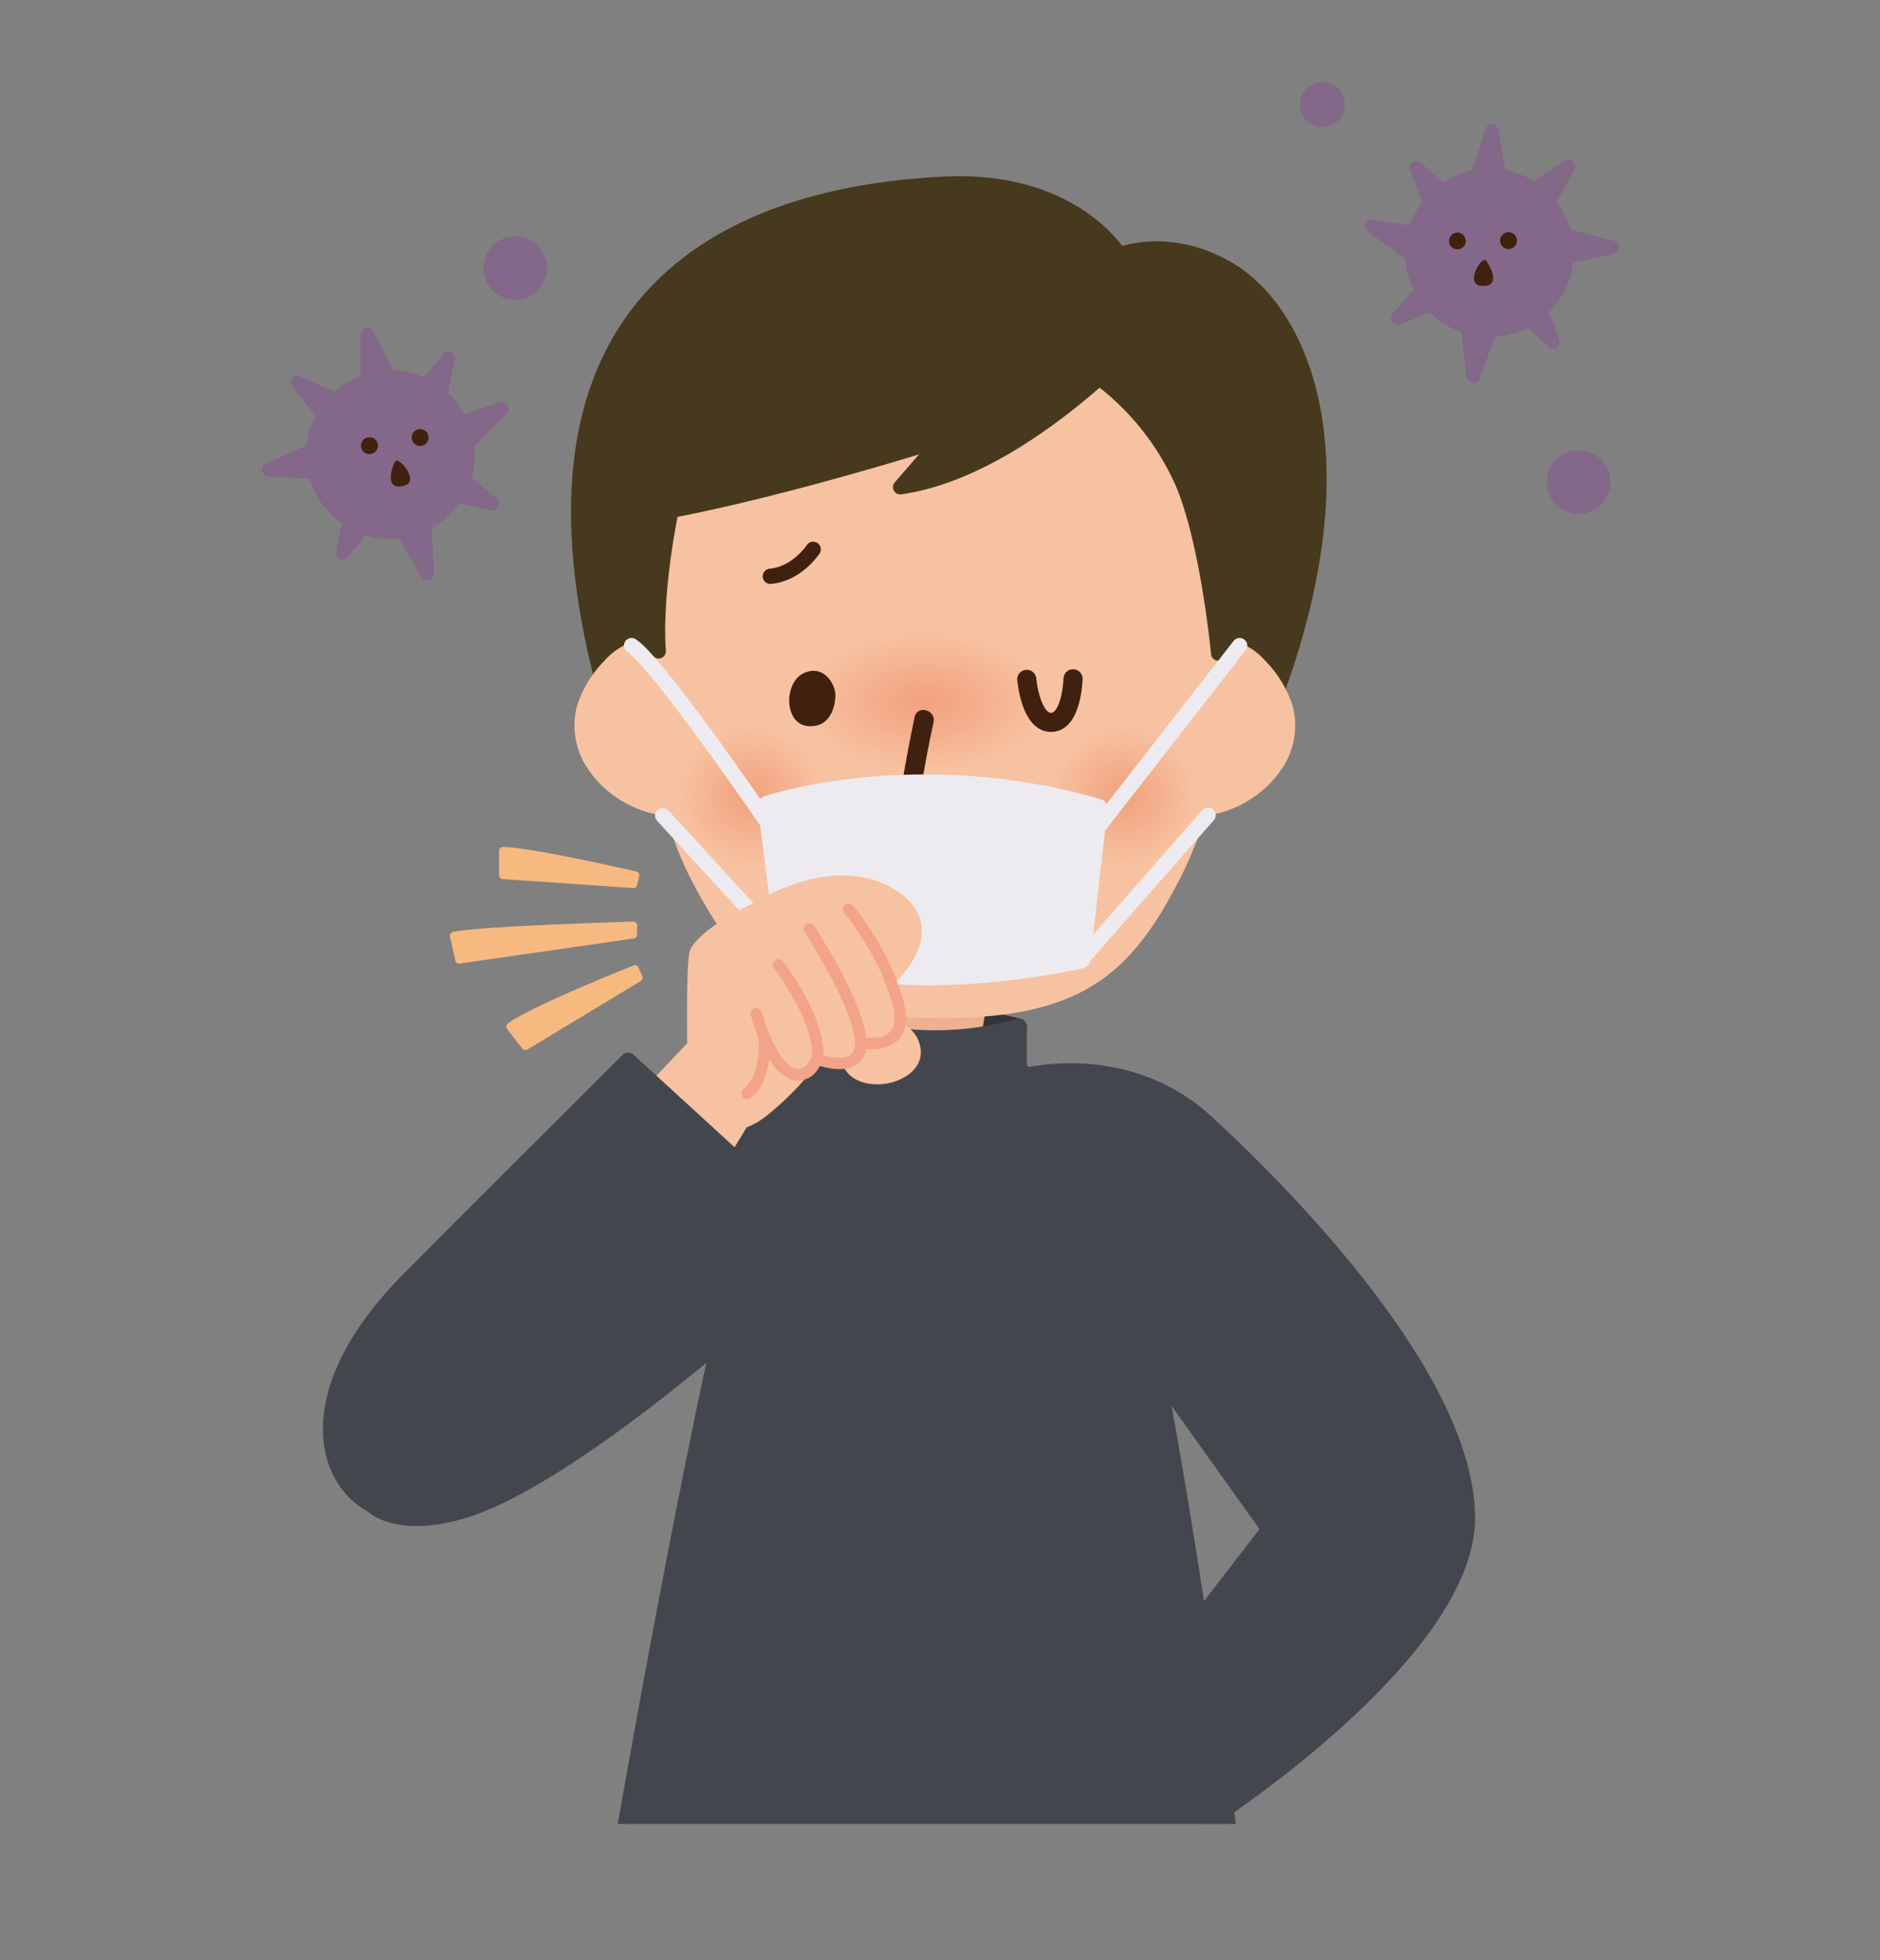 <svg xmlns="http://www.w3.org/2000/svg" xmlns:xlink="http://www.w3.org/1999/xlink" width="384" height="400.32" viewBox="0 0 384 400.32"><rect x="0" y="0" width="384" height="400.32" fill="#808080" stroke="none"/><defs><style>.a,.m,.n,.p,.q,.s{fill:none;}.b{clip-path:url(#a);}.c{fill:#43474d;stroke:#43474d;}.c,.d,.f,.m,.n,.o,.p,.q,.r,.s,.t,.u{stroke-linecap:round;}.c,.d,.f,.m,.o,.p,.q,.r,.s,.t,.u{stroke-linejoin:round;}.c,.d{stroke-width:3.24px;}.d{fill:#32343a;stroke:#32343a;}.e{fill:#edb191;}.f{fill:#47391d;stroke:#47391d;stroke-width:2.96px;}.f,.h,.i,.k,.l,.m,.n,.o,.q,.t{fill-rule:evenodd;}.g,.r{fill:#f7c2a1;}.h{fill:url(#b);}.i,.j{fill:#40210f;}.k{fill:url(#c);}.l{fill:url(#d);}.m,.n{stroke:#40210f;}.m,.o{stroke-width:3.9px;}.n{stroke-miterlimit:10;}.n,.p,.q,.r{stroke-width:3.12px;}.o{fill:#edebef;}.o,.p,.q{stroke:#edebef;}.r{stroke:#f7c2a1;}.s{stroke:#f2a388;stroke-width:2.34px;}.t{fill:#f6b980;stroke:#f6b980;stroke-width:1.56px;}.u{fill:#836889;stroke:#836889;stroke-width:2.75px;}</style><clipPath id="a"><rect class="a" x="53.14" y="20.83" width="257.1" height="351.67"/></clipPath><radialGradient id="b" cx="141.03" cy="143.33" r="14.21" gradientTransform="translate(-59.18) scale(1.76 1)" gradientUnits="userSpaceOnUse"><stop offset="0" stop-color="#f2a07d"/><stop offset="1" stop-color="#f7c2a1"/></radialGradient><radialGradient id="c" cx="254.42" cy="162.61" r="14.21" gradientTransform="translate(-34.99) scale(1.04 1)" xlink:href="#b"/><radialGradient id="d" cx="180.98" cy="162.61" r="14.21" gradientTransform="translate(-34.99) scale(1.04 1)" xlink:href="#b"/></defs><title>アセット 59</title><rect class="a" width="384" height="400.32"/><g class="b"><path class="c" d="M185.47,207.07c-14.68,1.38-52.33,19.75-72.07,40.87S74.83,285.58,73,298s11.94,15.61,28.47,7.8c24.59-11.62,60.59-45,60.59-45Z"/><path class="c" d="M191.17,213.21c-16.08.71-32.82,14-38,33.92-11,42.44-25.82,128.12-25.82,128.12a313.71,313.71,0,0,0,63.73,6.23,322.78,322.78,0,0,0,60.06-6.23s-10.91-85.68-21.95-128.12C224,227.18,207.26,213.92,191.17,213.21Z"/><path class="d" d="M208.12,209.64s-17.53-5.07-34.35,0a33.79,33.79,0,0,0,17.38,4.43A40,40,0,0,0,208.12,209.64Z"/><path class="e" d="M181.79,205.86l1.41,7.75s9.15,7.75,16.9,0l1.42-8.45Z"/><path class="c" d="M173.77,221.27V209.64a62.89,62.89,0,0,0,34.35,0v11.63S192.88,228,173.77,221.27Z"/><path class="f" d="M228.64,52s9.93-4.16,22,2.76C265.13,63,278.91,91.22,261,140.81l-11-1.38L208,61.62Z"/><path class="f" d="M228.64,52s-9.46-15.81-35.81-14.46c-26.86,1.38-93.66,11-69.56,102.61Z"/><path class="g" d="M203.83,59.67c12.15.63,48.24,8.06,50.28,35.69s-2.66,63.51-12.86,83.62-20.49,29.68-52.1,28.88c-28.25-.73-38.1-8.79-48.31-28.88s-12.73-57.37-10.68-85,39.32-33.2,48.1-34.31C188.18,58.42,195,59.21,203.83,59.67Z"/><path class="h" d="M164.27,147.53c14,18.94,59.47,7.49,48.19-8.26a22.75,22.75,0,0,0-8.3-6.74c-15.67-7.27-34.63-1.3-39.18,7.16a9.54,9.54,0,0,0-.71,7.84"/><path class="i" d="M165.13,148.3c-5-.32-5.11-8.84-1-10.8s6.57,2.29,6.51,4.58S169.56,148.59,165.13,148.3Z"/><path class="j" d="M186.82,146.43c-1,4.78-1.93,9.61-2.7,14.44-.19,1.17.5,2.65,1.93,2.53l8-.66c2.54-.21,2.57-4.22,0-4l-8,.66,1.93,2.54c.77-4.84,1.65-9.66,2.7-14.44.55-2.52-3.31-3.59-3.86-1.07Z"/><path class="g" d="M146.85,137.79c-3.52-4.67-8.54-7.45-13.43-7.45a13.48,13.48,0,0,0-9.95,4.59,23.36,23.36,0,0,0-5.59,9.15,15.76,15.76,0,0,0,2.53,13.42c3.84,5.47,10.66,9.13,17,9.13,6.76,0,11.66-4.11,13.46-11.36A21.69,21.69,0,0,0,146.85,137.79Z"/><path class="g" d="M235,137.79c3.52-4.67,8.53-7.45,13.42-7.45a13.51,13.51,0,0,1,10,4.59,23.47,23.47,0,0,1,5.59,9.15,15.73,15.73,0,0,1-2.54,13.42c-3.84,5.47-10.65,9.13-17,9.13-6.77,0-11.67-4.11-13.46-11.36A21.65,21.65,0,0,1,235,137.79Z"/><path class="k" d="M215,166.81c8.27,18.93,35.15,7.49,28.48-8.25a18,18,0,0,0-4.9-6.74c-9.26-7.28-20.47-1.31-23.16,7.16a15.64,15.64,0,0,0-.42,7.83"/><path class="l" d="M138.62,166.81c8.27,18.93,35.16,7.49,28.49-8.25a17.88,17.88,0,0,0-4.92-6.74c-9.24-7.28-20.46-1.31-23.14,7.16a15.76,15.76,0,0,0-.43,7.83"/><path class="f" d="M236.21,65.75S210,95.83,183.87,99.49l8.37-9.64s-44.64,14.23-69,16.53c0,0,9.88-44.76,36.5-51.65S236.21,65.75,236.21,65.75Z"/><path class="f" d="M220.83,74.7a54.08,54.08,0,0,1,20.66,23.87c5.21,12.15,7.35,34.89,7.35,34.89l6.65-5.73s5.51-50.28-2.06-56.48-24.79-10.32-24.79-10.32Z"/><path class="f" d="M137.74,101.33s-4.14,17.9-3.22,31.68l-6.43-4.59-1.37-25.71Z"/><path class="m" d="M209.72,138.74s.78,8.84,5,8.79,4.46-8.91,4.46-8.91"/><path class="n" d="M166.09,112.19s-3.23,5-8.74,5.51"/><path class="o" d="M156.72,164.48s30.12-10.22,67.52.58l-3.46,30.78s-37.87,8.91-60.35-2Z"/><line class="p" x1="224.24" y1="169" x2="253.2" y2="131.85"/><line class="p" x1="221.15" y1="195.63" x2="246.76" y2="166.47"/><path class="q" d="M156.76,168S134.37,135.31,129,131.85"/><line class="p" x1="160.43" y1="193.87" x2="135.36" y2="166.57"/><polygon class="r" points="152.07 227.96 141.4 245.51 123.84 232.78 142.43 213.15 152.07 227.96"/><path class="r" d="M181.43,210.07a4.87,4.87,0,0,1,5,4c1,4.27-5.9,7.11-10.39,5.23S172.21,210.55,181.43,210.07Z"/><path class="r" d="M151.51,187.79s18.12-13.54,31.44-4.13c9.05,6.39-.92,15.61-.92,15.61Z"/><path class="r" d="M155.91,226.41c7.07-5.81,9.43-9.93,9.43-9.93a19.08,19.08,0,0,0,6.12-1.8c3.07-1.54.26-3.31,2.81-3.32s8.31.22,8.57-4.37c.17-3.06-4.31-20.37-13.5-23.4s-26.19,7.74-27,11.3-.28,28.78-.28,28.78S146.7,234,155.91,226.41Z"/><path class="s" d="M154.47,207s4.31,16,10.65,11.81a5.44,5.44,0,0,0,1.89-4.5c-.66-7.83-8-17.25-8-17.25"/><path class="s" d="M156.11,212.11s.73,7.91-3.52,11.23"/><path class="s" d="M167.49,216.46s10.87,4,7.79-6.86c-2.37-8.39-9.95-19.85-9.95-19.85"/><path class="s" d="M181.63,199.59a59.09,59.09,0,0,0-8.26-13.87"/><path class="s" d="M175.76,212.91s10.64,2.36,7.55-8.52a42.42,42.42,0,0,0-1.68-4.8"/><path class="c" d="M128.31,216.6l21.63,19.8S103.23,306.46,85.85,309c-16.4,2.38-29.84-19.41-3-46.95C90.52,254.2,128.31,216.6,128.31,216.6Z"/><path class="c" d="M207.86,220.07s21.57-6.43,38.56,9.19,52.81,52.33,53.26,80.33S246.42,372,246.42,372l-11.93-27.54,24.79-32.14-27.54-38.57Z"/><path class="t" d="M129.81,178.75s-21.57-5-27.09-5v5l26.64,1.84Z"/><path class="t" d="M129.37,189s-31.32.88-36.7,2.09l1.1,4.93,35.56-5.13Z"/><path class="t" d="M129.7,197.9s-21.18,8.37-25.51,11.78l3.12,4,23.18-14Z"/></g><path class="u" d="M288.6,49.08A15.83,15.83,0,1,0,306.79,36,15.83,15.83,0,0,0,288.6,49.08Z"/><polygon class="u" points="306.85 39.17 304.71 26.72 300.81 39.1 306.85 39.17"/><polygon class="u" points="299.41 64.31 300.91 76.86 305.44 64.68 299.41 64.31"/><polygon class="u" points="292.71 48.13 280.22 46.23 290.74 53.84 292.71 48.13"/><polygon class="u" points="316.9 53.3 329.23 50.49 316.64 47.27 316.9 53.3"/><polygon class="u" points="298.78 42.55 289.23 34.27 294.07 46.32 298.78 42.55"/><polygon class="u" points="307.87 61.26 317.18 69.8 312.68 57.63 307.87 61.26"/><polygon class="u" points="314.3 45.01 320.42 33.95 309.63 41.18 314.3 45.01"/><polygon class="u" points="293.62 55.4 285.43 65.02 297.44 60.07 293.62 55.4"/><path class="j" d="M296,48.9a1.7,1.7,0,0,0,1.41,2,1.71,1.71,0,1,0-1.41-2Z"/><path class="j" d="M306.43,48.87a1.72,1.72,0,1,0,2-1.42A1.71,1.71,0,0,0,306.43,48.87Z"/><path class="j" d="M303.53,53.23c-.83-1.16-4.45,4.83-1,5.16S305.27,55.62,303.53,53.23Z"/><path class="u" d="M94.71,87.67a15.84,15.84,0,1,1-20.14-9.8A15.84,15.84,0,0,1,94.71,87.67Z"/><polygon class="u" points="75.04 80.98 75.04 68.35 80.98 79.91 75.04 80.98"/><polygon class="u" points="86.63 104.51 87.26 117.13 80.75 105.89 86.63 104.51"/><polygon class="u" points="90.49 87.43 102.48 83.44 93.41 92.73 90.49 87.43"/><polygon class="u" points="67.52 96.61 54.9 95.92 66.76 90.61 67.52 96.61"/><polygon class="u" points="83.56 82.95 91.57 73.17 88.85 85.87 83.56 82.95"/><polygon class="u" points="77.78 102.92 70.03 112.92 72.41 100.15 77.78 102.92"/><polygon class="u" points="68.69 88 60.78 78.15 72.65 83.44 68.69 88"/><polygon class="u" points="90.82 94.74 100.51 102.84 87.85 100 90.82 94.74"/><path class="j" d="M87.42,88.73a1.72,1.72,0,1,1-3.25,1.12,1.72,1.72,0,0,1,3.25-1.12Z"/><path class="j" d="M77.1,90.47A1.71,1.71,0,0,1,76,92.65a1.71,1.71,0,0,1-1.12-3.24A1.73,1.73,0,0,1,77.1,90.47Z"/><path class="j" d="M80.69,94.27c.62-1.27,5.2,4,1.86,4.93S79.39,96.94,80.69,94.27Z"/><path class="u" d="M327.55,98.48a5.12,5.12,0,1,1-5.12-5.12A5.11,5.11,0,0,1,327.55,98.48Z"/><path class="u" d="M110.37,54.76a5.12,5.12,0,1,1-5.11-5.13A5.11,5.11,0,0,1,110.37,54.76Z"/><path class="u" d="M273.32,21.35a3.22,3.22,0,1,1-3.22-3.22A3.22,3.22,0,0,1,273.32,21.35Z"/></svg>